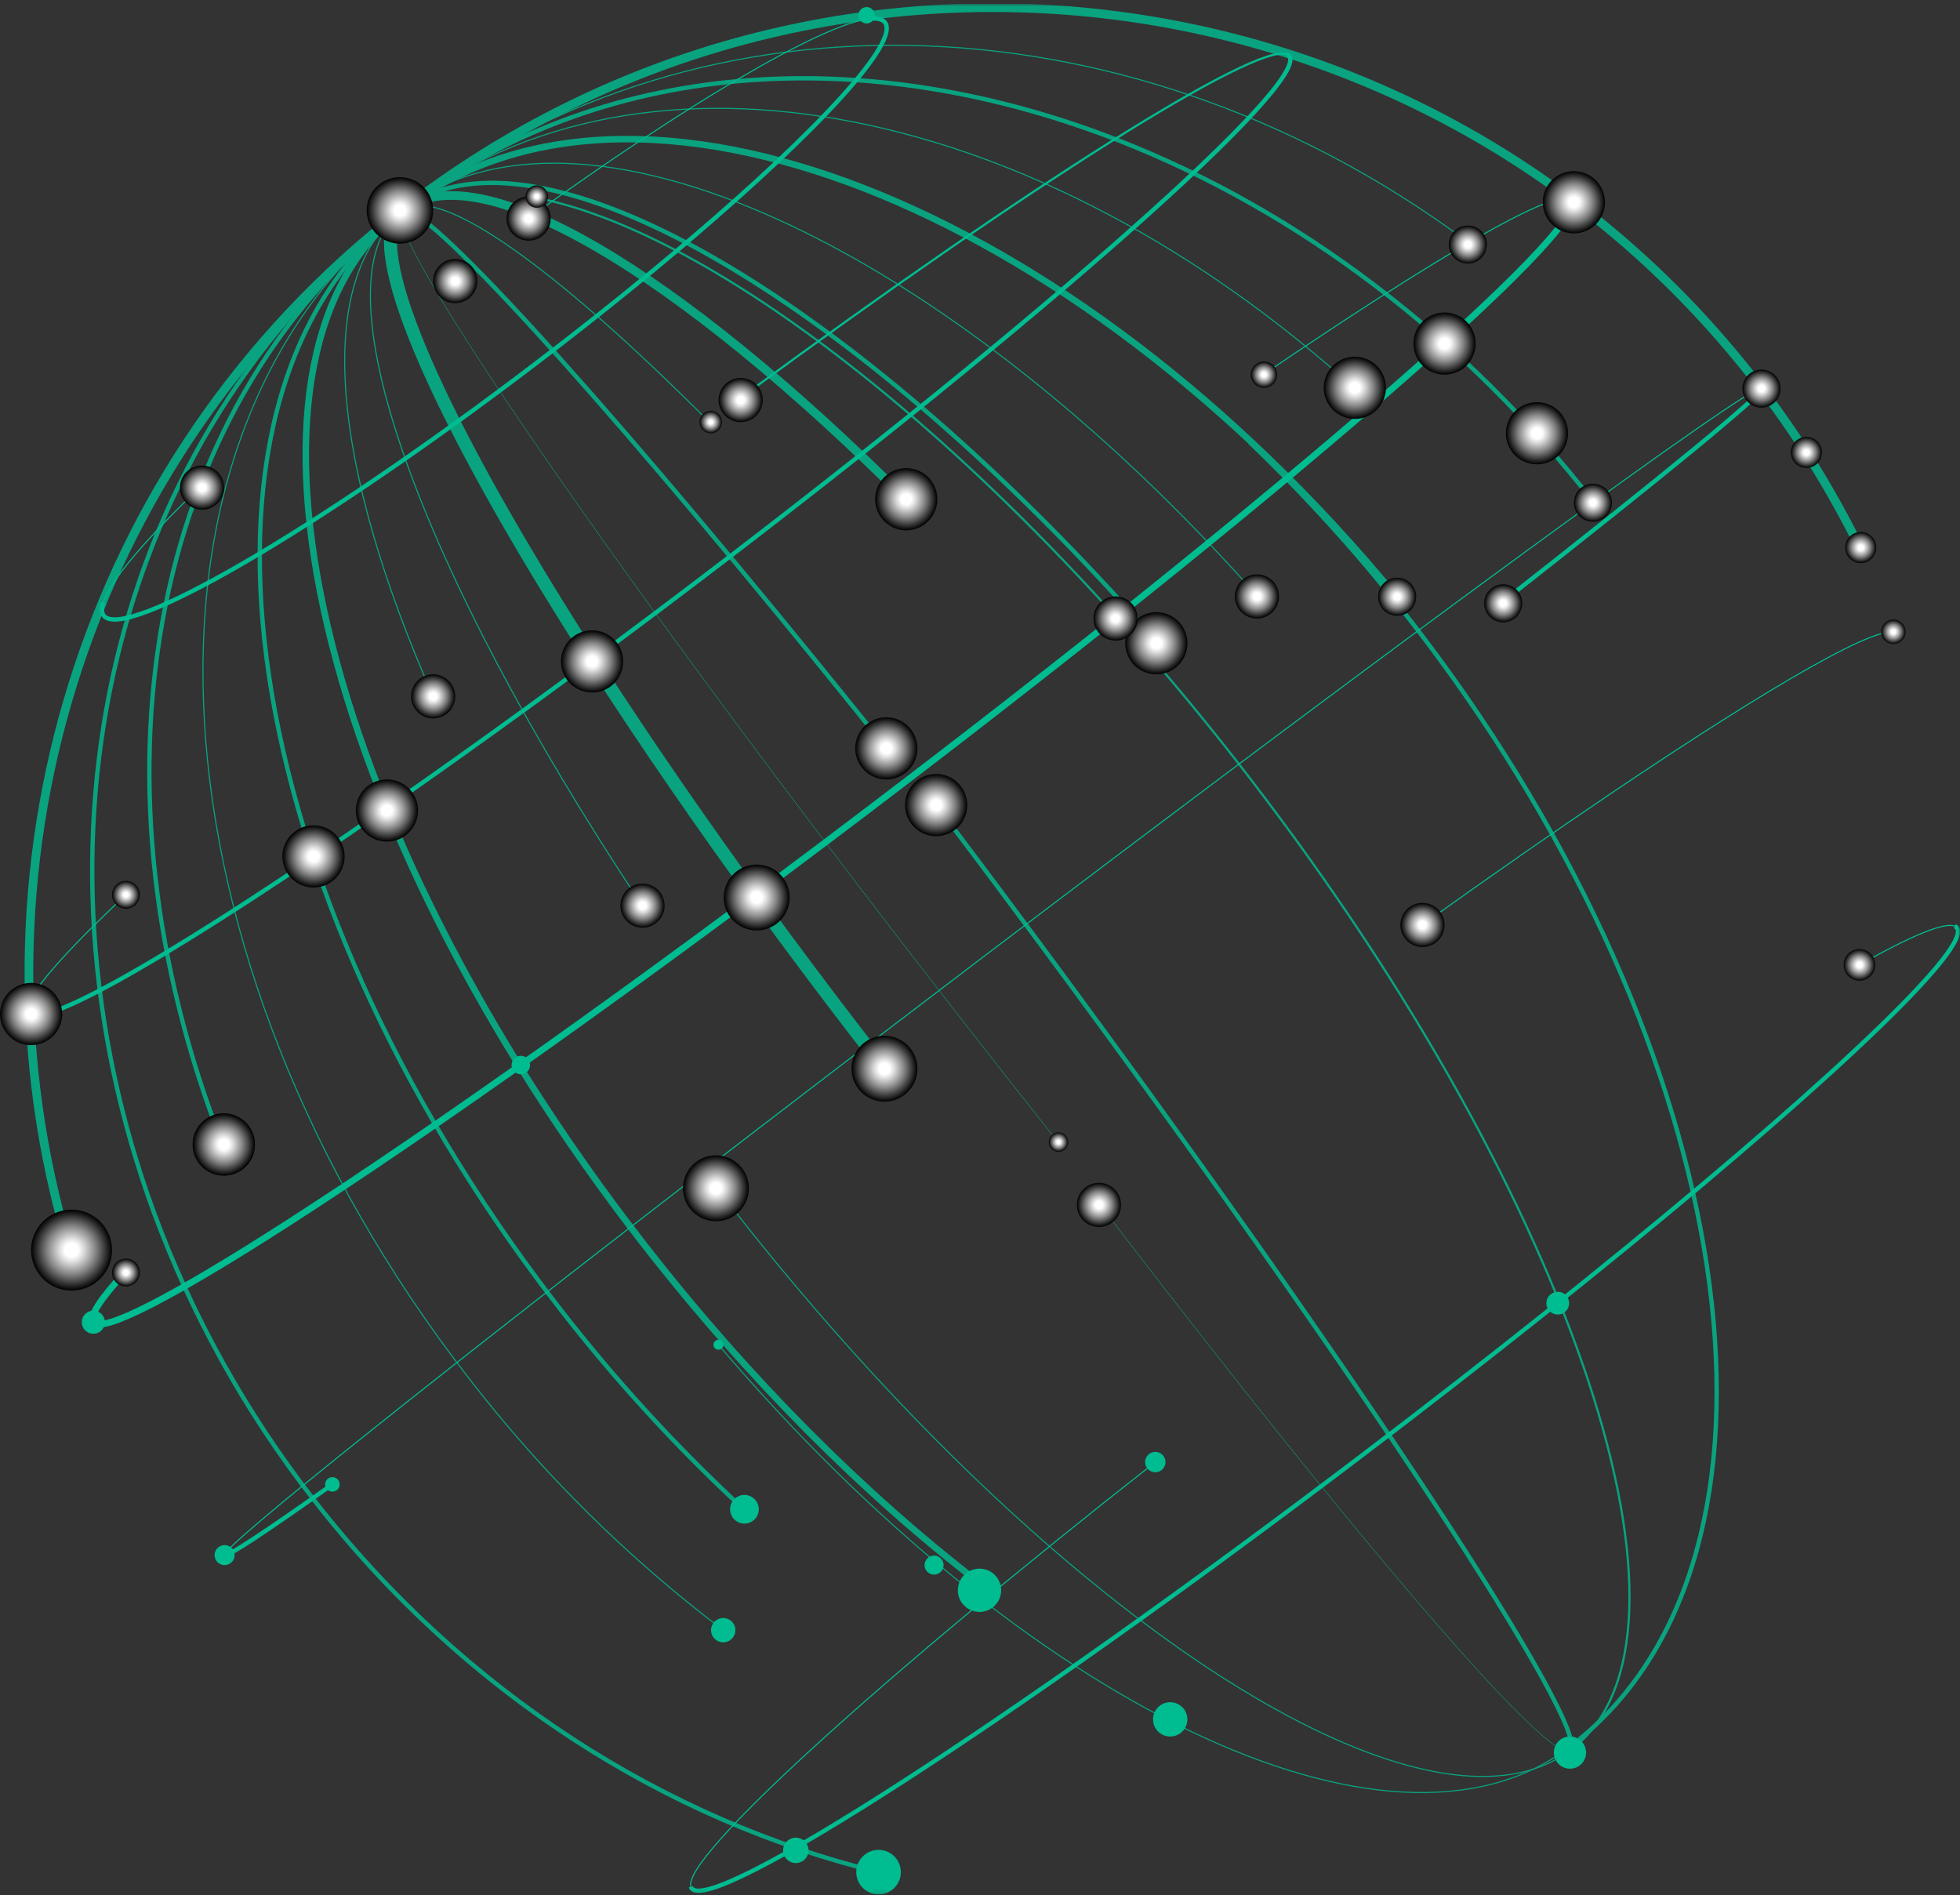 <svg width="452" height="437" viewBox="0 0 452 437" fill="none" xmlns="http://www.w3.org/2000/svg">
<rect x="0" y="0" width="452" height="437" fill="#333333" stroke="none"/>
<g clip-path="url(#clip0_2_2960)">
<g style="mix-blend-mode:color-dodge">
<mask id="mask0_2_2960" style="mask-type:luminance" maskUnits="userSpaceOnUse" x="4" y="0" width="448" height="437">
<path d="M451.999 0.862H4.046V436.862H451.999V0.862Z" fill="white"/>
</mask>
<g mask="url(#mask0_2_2960)">
<g opacity="0.82">
<path d="M428.818 126.145C422.117 112.541 414.047 99.656 404.732 87.687C329.363 -9.268 189.632 -26.795 92.633 48.54C18.123 106.409 -9.499 202.239 15.859 287.509" stroke="#00BC91" stroke-width="2" stroke-miterlimit="10"/>
<path d="M92.419 48.717C92.491 48.66 92.559 48.598 92.632 48.542C133.454 16.837 218.412 56.51 290.311 137.846" stroke="#00BC91" stroke-width="0.25" stroke-miterlimit="10"/>
<path d="M92.419 48.717C48.13 83.524 73.119 190.002 148.368 286.801C172.722 318.131 199.361 344.613 225.769 364.94" stroke="#00BC91" stroke-width="1.5" stroke-miterlimit="10"/>
<path d="M92.43 48.714C92.499 48.658 92.563 48.596 92.633 48.541C119.781 27.456 182.189 60.243 244.745 124.17C252.216 131.805 259.669 139.871 267.106 148.369" stroke="#00BC91" stroke-miterlimit="10"/>
<path d="M92.429 48.713C72.21 64.733 76.504 107.454 99.669 160.111" stroke="#00BC91" stroke-width="0.25" stroke-miterlimit="10"/>
<path d="M92.797 48.455C97.734 46.299 136.702 89.178 188.044 152.26C191.049 155.953 194.096 159.713 197.184 163.541C198.844 165.599 200.515 167.676 202.197 169.77L203.819 171.793" stroke="#00BC91" stroke-miterlimit="10"/>
<path d="M92.797 48.455C92.738 48.477 92.683 48.506 92.632 48.542C87.157 52.795 143.817 134.84 219.186 231.797C227.439 242.416 235.552 252.747 243.526 262.789" stroke="#00BC91" stroke-width="0.1" stroke-miterlimit="10"/>
<path d="M92.453 48.694C92.516 48.644 92.572 48.589 92.634 48.54C110.264 34.847 156.468 62.815 208.814 115.034" stroke="#00BC91" stroke-width="2" stroke-miterlimit="10"/>
<path d="M92.451 48.695C72.407 64.784 96.557 131.161 147.563 208.012" stroke="#00BC91" stroke-width="0.25" stroke-miterlimit="10"/>
<path d="M367.906 116.291C337.283 76.897 298.758 48.502 258.664 32.664C200.078 9.523 138.146 13.193 92.632 48.542C92.582 48.581 92.533 48.622 92.482 48.661" stroke="#00BC91" stroke-miterlimit="10"/>
<path d="M92.482 48.662C33.004 94.985 19.159 181.9 51.328 263.822" stroke="#00BC91" stroke-miterlimit="10"/>
<path d="M92.652 48.527C146.149 7.006 247.13 46.813 321.899 137.439" stroke="#00BC91" stroke-width="1.5" stroke-miterlimit="10"/>
<path d="M92.652 48.527L92.632 48.541C38.664 90.456 53.022 199.667 124.03 295.098C125.688 297.328 127.378 299.549 129.099 301.763C141.986 318.388 156.227 333.918 171.676 348.195" stroke="#00BC91" stroke-miterlimit="10"/>
<path d="M92.655 48.524C149.195 4.634 240.484 24.157 312.89 90.066" stroke="#00BC91" stroke-width="0.25" stroke-miterlimit="10"/>
<path d="M92.655 48.524C92.647 48.53 92.639 48.536 92.632 48.542C25.88 100.386 32.866 221.012 108.233 317.969C125.101 339.789 144.788 359.276 166.781 375.922" stroke="#00BC91" stroke-width="0.25" stroke-miterlimit="10"/>
<path d="M92.577 48.585L92.635 48.539C163.117 -6.201 263.232 -0.402 338.682 55.969" stroke="#00BC91" stroke-width="0.25" stroke-miterlimit="10"/>
<path d="M92.577 48.585C24.622 101.407 4.452 194.845 35.448 279.48C44.242 303.374 56.692 325.759 72.353 345.837C107.151 390.606 153.871 419.84 202.603 431.722" stroke="#00BC91" stroke-miterlimit="10"/>
<path d="M93.03 48.288C101.742 42.71 128.398 62.036 163.352 97.115" stroke="#00BC91" stroke-width="0.25" stroke-miterlimit="10"/>
<path d="M93.03 48.288C92.898 48.373 92.756 48.444 92.631 48.539C83.884 55.332 97.898 89.371 126.626 136.284C146.068 168.036 172.195 205.626 202.568 244.699" stroke="#00BC91" stroke-width="3" stroke-miterlimit="10"/>
<path d="M361.883 403.793C356.897 405.834 318.934 362.06 269.075 297.803C266.157 294.043 263.198 290.212 260.2 286.312C258.589 284.214 256.967 282.1 255.334 279.969C254.81 279.284 254.285 278.597 253.759 277.909" stroke="#00BC91" stroke-width="0.1" stroke-miterlimit="10"/>
<path d="M361.884 403.793C361.943 403.772 361.998 403.744 362.05 403.709C367.623 399.585 312.887 316.244 239.793 217.562C231.789 206.756 223.918 196.239 216.18 186.013" stroke="#00BC91" stroke-miterlimit="10"/>
<path d="M361.413 404.154C332.203 424.528 265.759 386.837 201.281 316.795C189.207 303.68 177.205 289.43 165.523 274.215" stroke="#00BC91" stroke-width="0.25" stroke-miterlimit="10"/>
<path d="M361.413 404.155C361.754 403.917 362.094 403.68 362.424 403.427C396.398 377.373 363.324 277.28 288.551 179.865C231.689 105.784 167.088 54.585 124.461 45.764" stroke="#00BC91" stroke-width="0.5" stroke-miterlimit="10"/>
<path d="M361.86 402.934C361.786 402.989 361.718 403.05 361.643 403.105C320.232 434.038 236.034 392.777 165.676 310.108" stroke="#00BC91" stroke-width="0.25" stroke-miterlimit="10"/>
<path d="M361.624 403.121L361.642 403.107C416.389 362.213 404.086 252.752 334.884 156.005C333.267 153.744 331.62 151.491 329.941 149.245C317.369 132.381 303.423 116.586 288.246 102.021" stroke="#00BC91" stroke-miterlimit="10"/>
</g>
</g>
<mask id="mask1_2_2960" style="mask-type:luminance" maskUnits="userSpaceOnUse" x="4" y="0" width="448" height="437">
<path d="M451.999 0.862H4.046V436.862H451.999V0.862Z" fill="white"/>
</mask>
<g mask="url(#mask1_2_2960)">
<path d="M23.816 138.935C25.461 133.865 33.678 124.233 46.476 111.983" stroke="#00BC91" stroke-width="0.25" stroke-miterlimit="10"/>
<path d="M121.924 50.309C157.868 24.275 188.55 6.245 199.853 4.423" stroke="#00BC91" stroke-width="0.25" stroke-miterlimit="10"/>
<path d="M23.817 138.935C23.386 140.262 23.399 141.281 23.906 141.947C28.568 148.084 72.686 122.44 122.44 84.671C135.841 74.499 148.284 64.485 159.222 55.162C188.897 29.868 207.5 9.657 204.091 5.174C203.433 4.308 201.985 4.08 199.853 4.422" stroke="#00BC91" stroke-miterlimit="10"/>
<path d="M362.05 45.958C358.09 43.562 330.648 59.6 290.589 86.888" stroke="#00BC91" stroke-width="0.25" stroke-miterlimit="10"/>
<path d="M362.05 45.958C362.16 46.019 362.258 46.101 362.337 46.199C366.999 52.337 294.486 115.222 200.373 186.661C147.746 226.609 99.51 260.772 66.392 282.054C40.289 298.831 23.581 307.605 21.525 304.901C20.522 303.577 23.108 299.61 28.732 293.483" stroke="#00BC91" stroke-width="1.5" stroke-miterlimit="10"/>
<path d="M51.84 358.618C52.55 358.994 61.509 353.057 76.655 342.302" stroke="#00BC91" stroke-miterlimit="10"/>
<path d="M406.404 89.475C406.404 89.463 406.411 89.443 406.404 89.434C405.037 87.633 324.545 146.431 226.623 220.762C208.544 234.487 191.135 247.779 174.771 260.345C102.511 315.837 50.678 357.141 51.794 358.608C51.802 358.618 51.829 358.608 51.841 358.617" stroke="#00BC91" stroke-width="0.25" stroke-miterlimit="10"/>
<path d="M406.404 89.475C406.732 90.769 383.546 109.749 346.504 138.801" stroke="#00BC91" stroke-miterlimit="10"/>
<path d="M437.437 146.202C434.741 142.921 409.261 157.493 371.221 183.166C358.465 191.774 344.297 201.629 329.104 212.478" stroke="#00BC91" stroke-width="0.25" stroke-miterlimit="10"/>
<path d="M171.28 91.392C236.788 43.169 289.487 9.851 296.722 12.504" stroke="#00BC91" stroke-width="0.5" stroke-miterlimit="10"/>
<path d="M296.722 12.504C296.958 12.581 297.167 12.725 297.323 12.918C301.985 19.055 240.672 73.439 160.375 134.39C135.117 153.563 110.988 171.103 89.632 185.948C43.102 218.293 9.741 237.846 6.545 233.64C6.389 233.419 6.305 233.154 6.305 232.883" stroke="#00BC91" stroke-miterlimit="10"/>
<path d="M29.127 206.238C14.51 219.98 6.155 229.526 6.305 232.882" stroke="#00BC91" stroke-width="0.25" stroke-miterlimit="10"/>
<path d="M450.775 213.585C450.979 213.661 451.159 213.788 451.299 213.954C452.541 215.588 449.086 220.66 441.825 228.373C421.824 249.623 372.955 290.941 313.839 335.815C233.258 396.983 164.156 441.592 159.495 435.455C159.416 435.346 159.357 435.224 159.32 435.095" stroke="#00BC91" stroke-miterlimit="10"/>
<path d="M266.425 337.158C202.683 387.204 157.254 428.473 159.319 435.096" stroke="#00BC91" stroke-width="0.25" stroke-miterlimit="10"/>
<path d="M428.813 222.504C440.664 215.821 448.417 212.57 450.776 213.584" stroke="#00BC91" stroke-width="0.25" stroke-miterlimit="10"/>
</g>
<mask id="mask2_2_2960" style="mask-type:luminance" maskUnits="userSpaceOnUse" x="4" y="0" width="448" height="437">
<path d="M451.999 0.862H4.046V436.862H451.999V0.862Z" fill="white"/>
</mask>
<g mask="url(#mask2_2_2960)">
<path d="M220.891 366.722C220.891 367.709 221.184 368.675 221.733 369.495C222.282 370.316 223.062 370.956 223.974 371.334C224.887 371.712 225.891 371.81 226.86 371.618C227.829 371.425 228.719 370.95 229.417 370.251C230.116 369.553 230.591 368.664 230.784 367.695C230.977 366.727 230.878 365.723 230.5 364.811C230.121 363.899 229.481 363.119 228.66 362.57C227.839 362.022 226.873 361.729 225.885 361.729C225.229 361.729 224.58 361.858 223.974 362.109C223.368 362.36 222.817 362.728 222.353 363.191C221.889 363.655 221.522 364.206 221.271 364.811C221.02 365.417 220.891 366.066 220.891 366.722Z" fill="#00BC91"/>
<path d="M213.213 360.919C213.213 361.352 213.342 361.777 213.583 362.137C213.824 362.498 214.167 362.779 214.568 362.945C214.969 363.111 215.41 363.155 215.835 363.07C216.261 362.985 216.652 362.776 216.959 362.47C217.266 362.163 217.475 361.772 217.56 361.347C217.644 360.921 217.601 360.48 217.435 360.079C217.269 359.678 216.987 359.336 216.627 359.095C216.266 358.854 215.841 358.725 215.407 358.725C214.825 358.725 214.267 358.956 213.856 359.368C213.444 359.779 213.213 360.337 213.213 360.919Z" fill="#00BC91"/>
<path d="M180.591 426.702C180.591 427.281 180.763 427.848 181.085 428.33C181.408 428.813 181.866 429.188 182.402 429.41C182.938 429.632 183.528 429.69 184.097 429.577C184.666 429.464 185.189 429.185 185.599 428.774C186.009 428.364 186.289 427.842 186.402 427.273C186.515 426.704 186.457 426.115 186.235 425.579C186.013 425.043 185.637 424.585 185.155 424.263C184.672 423.941 184.105 423.769 183.525 423.769C183.14 423.768 182.758 423.844 182.402 423.992C182.046 424.139 181.723 424.355 181.45 424.627C181.178 424.9 180.961 425.223 180.814 425.579C180.667 425.935 180.591 426.316 180.591 426.702Z" fill="#00BC91"/>
<path d="M265.9 396.493C265.9 397.277 266.133 398.043 266.568 398.695C267.004 399.347 267.623 399.855 268.347 400.155C269.072 400.455 269.869 400.533 270.638 400.381C271.407 400.228 272.114 399.85 272.668 399.296C273.223 398.742 273.6 398.036 273.753 397.267C273.906 396.498 273.828 395.701 273.527 394.977C273.227 394.253 272.719 393.634 272.067 393.199C271.415 392.763 270.648 392.531 269.864 392.531C268.813 392.531 267.805 392.949 267.061 393.692C266.318 394.435 265.9 395.443 265.9 396.493Z" fill="#00BC91"/>
<path d="M168.365 348.041C168.365 348.696 168.559 349.336 168.923 349.88C169.287 350.424 169.804 350.848 170.409 351.099C171.014 351.349 171.68 351.415 172.322 351.287C172.965 351.159 173.555 350.844 174.018 350.381C174.481 349.919 174.796 349.329 174.924 348.687C175.052 348.045 174.986 347.379 174.735 346.775C174.485 346.17 174.06 345.653 173.516 345.289C172.971 344.926 172.331 344.731 171.676 344.731C170.798 344.731 169.956 345.08 169.335 345.701C168.714 346.321 168.365 347.163 168.365 348.041Z" fill="#00BC91"/>
<path d="M163.975 375.922C163.975 376.477 164.139 377.019 164.448 377.481C164.756 377.942 165.195 378.302 165.708 378.514C166.221 378.726 166.785 378.782 167.329 378.673C167.874 378.565 168.374 378.298 168.766 377.905C169.159 377.513 169.426 377.013 169.535 376.469C169.643 375.925 169.587 375.361 169.375 374.848C169.163 374.335 168.803 373.897 168.342 373.589C167.88 373.28 167.337 373.116 166.782 373.116C166.038 373.116 165.323 373.411 164.797 373.938C164.27 374.464 163.975 375.178 163.975 375.922Z" fill="#00BC91"/>
<path d="M197.463 431.723C197.463 432.739 197.764 433.733 198.329 434.578C198.894 435.423 199.697 436.082 200.637 436.471C201.576 436.86 202.61 436.962 203.607 436.763C204.605 436.565 205.521 436.076 206.24 435.357C206.959 434.638 207.448 433.722 207.647 432.726C207.845 431.729 207.743 430.695 207.354 429.756C206.965 428.817 206.306 428.015 205.461 427.45C204.615 426.885 203.621 426.584 202.604 426.584C201.241 426.584 199.933 427.125 198.969 428.089C198.005 429.053 197.463 430.36 197.463 431.723Z" fill="#00BC91"/>
<path d="M356.607 300.515C356.607 301.034 356.761 301.541 357.05 301.973C357.338 302.405 357.748 302.741 358.228 302.939C358.708 303.138 359.236 303.19 359.745 303.089C360.254 302.988 360.722 302.738 361.089 302.371C361.456 302.004 361.706 301.536 361.807 301.027C361.909 300.518 361.857 299.99 361.658 299.511C361.459 299.031 361.123 298.622 360.691 298.333C360.259 298.045 359.752 297.891 359.233 297.891C358.536 297.891 357.869 298.168 357.376 298.66C356.884 299.152 356.607 299.819 356.607 300.515Z" fill="#00BC91"/>
<path d="M74.981 342.305C74.981 342.637 75.08 342.96 75.264 343.236C75.448 343.511 75.71 343.726 76.016 343.853C76.322 343.979 76.659 344.012 76.984 343.948C77.309 343.883 77.607 343.724 77.841 343.49C78.076 343.255 78.235 342.957 78.3 342.632C78.365 342.307 78.331 341.971 78.204 341.665C78.078 341.359 77.863 341.097 77.588 340.913C77.312 340.729 76.988 340.631 76.657 340.631C76.437 340.631 76.219 340.674 76.016 340.758C75.812 340.842 75.627 340.966 75.472 341.121C75.316 341.277 75.193 341.461 75.109 341.664C75.025 341.868 74.981 342.085 74.981 342.305Z" fill="#00BC91"/>
<path d="M18.857 304.903C18.857 305.43 19.014 305.945 19.307 306.384C19.6 306.823 20.017 307.164 20.504 307.366C20.992 307.568 21.528 307.621 22.046 307.518C22.563 307.415 23.039 307.161 23.412 306.788C23.785 306.415 24.039 305.94 24.142 305.423C24.245 304.905 24.192 304.369 23.99 303.882C23.788 303.395 23.446 302.978 23.007 302.685C22.569 302.392 22.053 302.236 21.525 302.236C21.175 302.236 20.828 302.305 20.504 302.439C20.18 302.573 19.886 302.769 19.639 303.017C19.391 303.264 19.194 303.558 19.06 303.882C18.926 304.205 18.857 304.552 18.857 304.903Z" fill="#00BC91"/>
<path d="M49.483 358.609C49.483 359.066 49.619 359.512 49.873 359.892C50.127 360.272 50.487 360.568 50.91 360.743C51.332 360.918 51.796 360.963 52.245 360.874C52.693 360.785 53.105 360.565 53.428 360.242C53.751 359.919 53.971 359.508 54.06 359.06C54.149 358.612 54.103 358.147 53.928 357.725C53.754 357.303 53.457 356.943 53.078 356.689C52.697 356.435 52.251 356.3 51.794 356.3C51.181 356.3 50.593 356.543 50.16 356.976C49.727 357.409 49.483 357.997 49.483 358.609Z" fill="#00BC91"/>
<path d="M117.975 245.604C117.975 246.025 118.1 246.437 118.334 246.788C118.568 247.138 118.901 247.411 119.291 247.573C119.68 247.734 120.109 247.776 120.522 247.694C120.936 247.612 121.316 247.409 121.614 247.111C121.912 246.813 122.115 246.433 122.197 246.02C122.279 245.606 122.237 245.178 122.076 244.789C121.914 244.399 121.641 244.066 121.291 243.832C120.94 243.598 120.528 243.473 120.106 243.473C119.541 243.473 118.999 243.698 118.599 244.097C118.199 244.497 117.975 245.039 117.975 245.604Z" fill="#00BC91"/>
<path d="M197.962 3.52C197.962 3.894 198.073 4.26 198.281 4.571C198.489 4.882 198.784 5.125 199.13 5.268C199.476 5.411 199.856 5.448 200.223 5.375C200.59 5.302 200.928 5.122 201.192 4.858C201.457 4.593 201.637 4.256 201.71 3.889C201.783 3.522 201.746 3.142 201.602 2.797C201.459 2.451 201.217 2.155 200.905 1.948C200.594 1.74 200.228 1.629 199.854 1.629C199.352 1.629 198.871 1.828 198.516 2.183C198.161 2.538 197.962 3.019 197.962 3.52Z" fill="#00BC91"/>
<path style="mix-blend-mode:color-dodge" d="M425.171 222.504C425.171 223.224 425.385 223.929 425.785 224.527C426.185 225.126 426.754 225.593 427.42 225.869C428.086 226.144 428.819 226.216 429.525 226.076C430.232 225.935 430.881 225.588 431.391 225.079C431.9 224.57 432.247 223.921 432.388 223.214C432.528 222.508 432.456 221.775 432.18 221.11C431.904 220.445 431.437 219.876 430.838 219.476C430.239 219.076 429.534 218.862 428.814 218.862C428.335 218.862 427.862 218.957 427.419 219.14C426.977 219.323 426.576 219.591 426.238 219.929C425.899 220.267 425.631 220.669 425.448 221.111C425.265 221.552 425.171 222.026 425.171 222.504Z" fill="url(#paint0_radial_2_2960)"/>
<path d="M358.33 404.155C358.33 404.891 358.549 405.61 358.957 406.221C359.366 406.833 359.948 407.31 360.627 407.591C361.307 407.873 362.056 407.946 362.777 407.803C363.499 407.659 364.162 407.305 364.683 406.785C365.203 406.265 365.557 405.602 365.701 404.88C365.844 404.159 365.771 403.411 365.489 402.731C365.208 402.052 364.731 401.471 364.119 401.062C363.507 400.653 362.788 400.435 362.052 400.435C361.563 400.435 361.079 400.531 360.627 400.718C360.176 400.905 359.766 401.179 359.42 401.524C359.074 401.87 358.8 402.28 358.613 402.731C358.426 403.183 358.33 403.667 358.33 404.155Z" fill="#00BC91"/>
<path d="M264.074 337.158C264.074 337.623 264.212 338.077 264.47 338.464C264.729 338.85 265.096 339.152 265.526 339.33C265.955 339.507 266.428 339.554 266.884 339.463C267.34 339.373 267.759 339.149 268.088 338.82C268.417 338.491 268.641 338.073 268.731 337.617C268.822 337.161 268.776 336.688 268.598 336.259C268.42 335.829 268.118 335.462 267.732 335.204C267.345 334.946 266.89 334.808 266.425 334.808C266.117 334.808 265.811 334.869 265.526 334.987C265.24 335.105 264.981 335.278 264.763 335.496C264.544 335.715 264.371 335.974 264.253 336.259C264.135 336.544 264.074 336.85 264.074 337.158Z" fill="#00BC91"/>
<path d="M164.526 310.107C164.526 310.334 164.594 310.557 164.72 310.746C164.846 310.935 165.026 311.082 165.236 311.169C165.446 311.256 165.677 311.279 165.9 311.234C166.123 311.19 166.328 311.081 166.488 310.92C166.649 310.759 166.759 310.555 166.803 310.332C166.847 310.109 166.824 309.878 166.737 309.668C166.65 309.458 166.503 309.279 166.314 309.152C166.125 309.026 165.902 308.959 165.675 308.959C165.37 308.959 165.078 309.08 164.863 309.295C164.647 309.511 164.526 309.803 164.526 310.107Z" fill="#00BC91"/>
</g>
</g>
<path style="mix-blend-mode:color-dodge" d="M223.052 185.655C223.052 187.073 222.631 188.458 221.843 189.636C221.056 190.814 219.936 191.733 218.626 192.275C217.317 192.818 215.875 192.959 214.485 192.683C213.094 192.406 211.817 191.724 210.814 190.722C209.812 189.72 209.129 188.443 208.853 187.053C208.576 185.663 208.718 184.223 209.261 182.913C209.803 181.604 210.722 180.485 211.901 179.698C213.079 178.91 214.465 178.49 215.883 178.49C216.825 178.49 217.757 178.675 218.627 179.035C219.497 179.395 220.287 179.923 220.953 180.588C221.618 181.254 222.146 182.044 222.507 182.913C222.867 183.782 223.052 184.714 223.052 185.655Z" fill="url(#paint1_radial_2_2960)"/>
<path style="mix-blend-mode:color-dodge" d="M273.838 148.338C273.838 149.755 273.417 151.14 272.63 152.319C271.842 153.497 270.722 154.415 269.413 154.958C268.103 155.5 266.661 155.642 265.271 155.366C263.88 155.089 262.603 154.407 261.601 153.405C260.598 152.403 259.915 151.126 259.639 149.736C259.362 148.346 259.504 146.905 260.047 145.596C260.589 144.287 261.508 143.168 262.687 142.38C263.866 141.593 265.252 141.173 266.669 141.173C267.611 141.173 268.543 141.358 269.413 141.718C270.283 142.078 271.073 142.605 271.739 143.271C272.405 143.936 272.933 144.726 273.293 145.596C273.653 146.465 273.838 147.397 273.838 148.338Z" fill="url(#paint2_radial_2_2960)"/>
<path style="mix-blend-mode:color-dodge" d="M319.607 89.427C319.607 90.844 319.187 92.23 318.399 93.408C317.611 94.587 316.492 95.505 315.182 96.047C313.872 96.59 312.431 96.731 311.04 96.455C309.65 96.178 308.373 95.496 307.37 94.494C306.368 93.492 305.685 92.215 305.408 90.825C305.132 89.435 305.274 87.995 305.816 86.685C306.359 85.376 307.278 84.257 308.456 83.47C309.635 82.682 311.021 82.262 312.439 82.262C313.38 82.262 314.313 82.447 315.182 82.807C316.052 83.167 316.843 83.695 317.508 84.36C318.174 85.025 318.702 85.816 319.062 86.685C319.422 87.555 319.608 88.486 319.607 89.427Z" fill="url(#paint3_radial_2_2960)"/>
<path style="mix-blend-mode:color-dodge" d="M216.155 115.122C216.155 116.539 215.735 117.925 214.947 119.103C214.159 120.281 213.04 121.2 211.73 121.742C210.42 122.284 208.979 122.426 207.588 122.15C206.198 121.873 204.92 121.191 203.918 120.189C202.915 119.187 202.233 117.91 201.956 116.52C201.68 115.13 201.821 113.689 202.364 112.38C202.907 111.071 203.825 109.952 205.004 109.165C206.183 108.377 207.569 107.957 208.987 107.957C209.928 107.957 210.86 108.142 211.73 108.502C212.6 108.862 213.391 109.39 214.056 110.055C214.722 110.72 215.25 111.51 215.61 112.38C215.97 113.249 216.155 114.181 216.155 115.122Z" fill="url(#paint4_radial_2_2960)"/>
<path style="mix-blend-mode:color-dodge" d="M340.298 79.23C340.298 80.647 339.877 82.033 339.09 83.211C338.302 84.389 337.182 85.308 335.872 85.85C334.563 86.392 333.121 86.534 331.731 86.258C330.34 85.981 329.063 85.299 328.06 84.297C327.058 83.295 326.375 82.018 326.099 80.628C325.822 79.238 325.964 77.797 326.507 76.488C327.049 75.179 327.968 74.06 329.147 73.272C330.326 72.485 331.712 72.065 333.129 72.065C334.071 72.065 335.003 72.25 335.873 72.61C336.743 72.97 337.533 73.497 338.199 74.163C338.864 74.828 339.392 75.618 339.753 76.488C340.113 77.357 340.298 78.289 340.298 79.23Z" fill="url(#paint5_radial_2_2960)"/>
<path style="mix-blend-mode:color-dodge" d="M370.122 46.641C370.122 48.058 369.701 49.444 368.914 50.622C368.126 51.8 367.007 52.719 365.697 53.261C364.387 53.803 362.946 53.945 361.555 53.669C360.164 53.392 358.887 52.71 357.885 51.708C356.882 50.706 356.199 49.429 355.923 48.039C355.646 46.649 355.788 45.209 356.331 43.899C356.873 42.59 357.792 41.471 358.971 40.684C360.15 39.896 361.536 39.476 362.953 39.476C363.895 39.476 364.827 39.661 365.697 40.021C366.567 40.381 367.357 40.909 368.023 41.574C368.689 42.239 369.217 43.029 369.577 43.899C369.937 44.768 370.122 45.7 370.122 46.641Z" fill="url(#paint6_radial_2_2960)"/>
<path style="mix-blend-mode:color-dodge" d="M361.615 99.912C361.615 101.329 361.195 102.714 360.407 103.893C359.619 105.071 358.5 105.989 357.19 106.532C355.88 107.074 354.439 107.216 353.048 106.939C351.658 106.663 350.38 105.98 349.378 104.978C348.375 103.976 347.693 102.7 347.416 101.31C347.139 99.92 347.281 98.479 347.824 97.17C348.367 95.861 349.285 94.742 350.464 93.954C351.643 93.167 353.029 92.747 354.447 92.747C355.388 92.746 356.32 92.931 357.19 93.291C358.06 93.651 358.85 94.179 359.516 94.844C360.182 95.51 360.71 96.3 361.07 97.169C361.43 98.039 361.615 98.971 361.615 99.912Z" fill="url(#paint7_radial_2_2960)"/>
<path style="mix-blend-mode:color-dodge" d="M371.732 115.935C371.732 116.802 371.475 117.651 370.992 118.372C370.51 119.094 369.825 119.656 369.023 119.988C368.221 120.32 367.338 120.407 366.487 120.238C365.635 120.068 364.853 119.65 364.24 119.037C363.626 118.423 363.208 117.642 363.038 116.791C362.869 115.94 362.956 115.058 363.288 114.256C363.62 113.454 364.183 112.769 364.905 112.287C365.626 111.805 366.475 111.548 367.343 111.548C368.507 111.548 369.623 112.01 370.446 112.833C371.27 113.655 371.732 114.771 371.732 115.935Z" fill="url(#paint8_radial_2_2960)"/>
<path style="mix-blend-mode:color-dodge" d="M410.605 89.613C410.605 90.48 410.348 91.328 409.865 92.05C409.383 92.771 408.698 93.334 407.896 93.666C407.094 93.998 406.211 94.085 405.36 93.915C404.508 93.746 403.726 93.328 403.113 92.715C402.499 92.101 402.081 91.319 401.911 90.468C401.742 89.617 401.829 88.735 402.161 87.934C402.493 87.132 403.056 86.447 403.778 85.965C404.499 85.483 405.348 85.226 406.216 85.226C407.38 85.226 408.496 85.688 409.319 86.51C410.143 87.333 410.605 88.449 410.605 89.613Z" fill="url(#paint9_radial_2_2960)"/>
<path style="mix-blend-mode:color-dodge" d="M342.89 56.397C342.89 57.265 342.633 58.113 342.15 58.834C341.668 59.556 340.983 60.118 340.181 60.45C339.379 60.782 338.496 60.869 337.645 60.7C336.794 60.531 336.012 60.113 335.398 59.499C334.784 58.886 334.366 58.104 334.197 57.253C334.027 56.402 334.114 55.52 334.446 54.718C334.779 53.917 335.341 53.232 336.063 52.75C336.785 52.267 337.633 52.01 338.501 52.01C339.665 52.01 340.782 52.472 341.605 53.295C342.428 54.118 342.89 55.234 342.89 56.397Z" fill="url(#paint10_radial_2_2960)"/>
<path style="mix-blend-mode:color-dodge" d="M294.513 86.395C294.513 86.995 294.335 87.581 294.002 88.08C293.668 88.578 293.195 88.967 292.64 89.197C292.086 89.426 291.476 89.486 290.888 89.369C290.299 89.252 289.759 88.963 289.335 88.539C288.911 88.115 288.622 87.575 288.505 86.987C288.388 86.399 288.448 85.789 288.677 85.235C288.907 84.681 289.296 84.207 289.794 83.874C290.293 83.541 290.88 83.363 291.48 83.363C291.878 83.363 292.273 83.441 292.641 83.594C293.009 83.746 293.343 83.969 293.625 84.251C293.907 84.533 294.13 84.867 294.282 85.235C294.435 85.603 294.513 85.997 294.513 86.395Z" fill="url(#paint11_radial_2_2960)"/>
<path style="mix-blend-mode:color-dodge" d="M432.696 126.264C432.696 126.972 432.486 127.665 432.092 128.254C431.698 128.843 431.139 129.302 430.484 129.574C429.829 129.845 429.108 129.916 428.413 129.777C427.718 129.639 427.079 129.298 426.578 128.797C426.077 128.296 425.735 127.658 425.597 126.963C425.459 126.268 425.53 125.548 425.801 124.893C426.072 124.238 426.532 123.679 427.121 123.285C427.71 122.892 428.403 122.682 429.112 122.682C429.583 122.681 430.049 122.774 430.484 122.954C430.919 123.134 431.314 123.398 431.647 123.73C431.98 124.063 432.244 124.458 432.424 124.893C432.604 125.328 432.696 125.793 432.696 126.264Z" fill="url(#paint12_radial_2_2960)"/>
<path style="mix-blend-mode:color-dodge" d="M439.446 145.691C439.446 146.246 439.282 146.789 438.973 147.251C438.664 147.713 438.225 148.073 437.712 148.286C437.198 148.498 436.633 148.554 436.088 148.446C435.543 148.337 435.042 148.07 434.649 147.677C434.256 147.284 433.989 146.784 433.88 146.239C433.772 145.694 433.827 145.129 434.04 144.616C434.253 144.103 434.613 143.664 435.075 143.355C435.537 143.047 436.081 142.882 436.636 142.882C437.005 142.882 437.371 142.954 437.712 143.095C438.053 143.237 438.363 143.444 438.624 143.704C438.885 143.965 439.092 144.275 439.233 144.616C439.374 144.957 439.447 145.322 439.446 145.691Z" fill="url(#paint13_radial_2_2960)"/>
<path style="mix-blend-mode:color-dodge" d="M420.156 104.329C420.156 105.038 419.946 105.73 419.552 106.32C419.158 106.909 418.598 107.368 417.944 107.639C417.289 107.91 416.568 107.981 415.873 107.843C415.178 107.705 414.539 107.363 414.038 106.862C413.537 106.361 413.195 105.723 413.057 105.028C412.919 104.333 412.99 103.613 413.261 102.958C413.532 102.304 413.992 101.744 414.581 101.351C415.17 100.957 415.863 100.747 416.572 100.747C417.043 100.747 417.509 100.839 417.944 101.019C418.379 101.199 418.774 101.463 419.107 101.796C419.439 102.129 419.703 102.524 419.884 102.958C420.064 103.393 420.156 103.859 420.156 104.329Z" fill="url(#paint14_radial_2_2960)"/>
<path style="mix-blend-mode:color-dodge" d="M351.041 139.123C351.041 139.99 350.784 140.839 350.302 141.56C349.82 142.282 349.134 142.844 348.332 143.176C347.53 143.508 346.648 143.595 345.796 143.426C344.945 143.256 344.163 142.838 343.549 142.225C342.935 141.611 342.517 140.83 342.348 139.979C342.179 139.128 342.266 138.246 342.598 137.444C342.93 136.642 343.492 135.957 344.214 135.475C344.936 134.993 345.785 134.736 346.653 134.736C347.817 134.736 348.933 135.198 349.756 136.021C350.579 136.843 351.041 137.959 351.041 139.123Z" fill="url(#paint15_radial_2_2960)"/>
<path style="mix-blend-mode:color-dodge" d="M326.588 137.613C326.588 138.48 326.331 139.328 325.849 140.05C325.366 140.771 324.681 141.334 323.879 141.666C323.077 141.998 322.195 142.085 321.343 141.915C320.492 141.746 319.71 141.328 319.096 140.715C318.482 140.101 318.064 139.319 317.895 138.468C317.726 137.617 317.812 136.735 318.145 135.934C318.477 135.132 319.039 134.447 319.761 133.965C320.483 133.483 321.331 133.226 322.199 133.226C323.363 133.226 324.48 133.688 325.303 134.51C326.126 135.333 326.588 136.449 326.588 137.613Z" fill="url(#paint16_radial_2_2960)"/>
<path style="mix-blend-mode:color-dodge" d="M211.566 172.579C211.566 173.996 211.146 175.382 210.358 176.56C209.57 177.738 208.451 178.657 207.141 179.199C205.831 179.741 204.39 179.883 202.999 179.607C201.609 179.33 200.332 178.648 199.329 177.646C198.327 176.644 197.644 175.367 197.367 173.977C197.091 172.587 197.233 171.147 197.775 169.837C198.318 168.528 199.236 167.409 200.415 166.622C201.594 165.834 202.98 165.414 204.398 165.414C205.339 165.414 206.272 165.599 207.141 165.959C208.011 166.319 208.802 166.847 209.467 167.512C210.133 168.177 210.661 168.967 211.021 169.837C211.381 170.706 211.566 171.638 211.566 172.579Z" fill="url(#paint17_radial_2_2960)"/>
<path style="mix-blend-mode:color-dodge" d="M143.709 152.525C143.709 153.942 143.288 155.327 142.501 156.505C141.713 157.684 140.593 158.602 139.284 159.144C137.974 159.687 136.532 159.829 135.142 159.552C133.751 159.276 132.474 158.593 131.472 157.591C130.469 156.589 129.786 155.312 129.51 153.922C129.233 152.533 129.375 151.092 129.918 149.783C130.46 148.473 131.379 147.354 132.558 146.567C133.737 145.78 135.123 145.359 136.54 145.359C137.482 145.359 138.414 145.544 139.284 145.904C140.154 146.264 140.944 146.792 141.61 147.457C142.276 148.123 142.804 148.913 143.164 149.782C143.524 150.652 143.709 151.584 143.709 152.525Z" fill="url(#paint18_radial_2_2960)"/>
<path style="mix-blend-mode:color-dodge" d="M79.471 197.492C79.471 198.909 79.051 200.295 78.263 201.473C77.476 202.651 76.356 203.57 75.046 204.112C73.737 204.654 72.295 204.796 70.905 204.52C69.514 204.243 68.237 203.561 67.234 202.559C66.232 201.557 65.549 200.28 65.272 198.89C64.996 197.5 65.138 196.06 65.68 194.75C66.223 193.441 67.142 192.322 68.321 191.535C69.499 190.747 70.885 190.327 72.303 190.327C73.245 190.327 74.177 190.512 75.047 190.872C75.916 191.232 76.707 191.76 77.373 192.425C78.038 193.09 78.566 193.88 78.926 194.75C79.287 195.619 79.472 196.551 79.471 197.492Z" fill="url(#paint19_radial_2_2960)"/>
<path style="mix-blend-mode:color-dodge" d="M58.781 263.924C58.781 265.341 58.361 266.726 57.573 267.905C56.785 269.083 55.666 270.001 54.356 270.544C53.046 271.086 51.605 271.228 50.214 270.951C48.824 270.675 47.546 269.993 46.544 268.991C45.541 267.988 44.859 266.712 44.582 265.322C44.306 263.932 44.447 262.491 44.99 261.182C45.533 259.873 46.451 258.754 47.63 257.966C48.809 257.179 50.195 256.759 51.613 256.759C52.554 256.758 53.486 256.944 54.356 257.304C55.226 257.663 56.017 258.191 56.682 258.857C57.348 259.522 57.876 260.312 58.236 261.182C58.596 262.051 58.781 262.983 58.781 263.924Z" fill="url(#paint20_radial_2_2960)"/>
<path style="mix-blend-mode:color-dodge" d="M14.336 233.841C14.336 235.259 13.915 236.644 13.128 237.822C12.34 239.001 11.22 239.919 9.911 240.461C8.601 241.004 7.159 241.145 5.769 240.869C4.378 240.593 3.101 239.91 2.099 238.908C1.096 237.906 0.413 236.629 0.137 235.239C-0.14 233.849 0.002 232.409 0.545 231.099C1.087 229.79 2.006 228.671 3.185 227.884C4.364 227.096 5.75 226.676 7.167 226.676C8.109 226.676 9.041 226.861 9.911 227.221C10.781 227.581 11.571 228.109 12.237 228.774C12.903 229.44 13.431 230.23 13.791 231.099C14.151 231.969 14.336 232.9 14.336 233.841Z" fill="url(#paint21_radial_2_2960)"/>
<path style="mix-blend-mode:color-dodge" d="M96.4 186.909C96.4 188.326 95.98 189.711 95.192 190.89C94.404 192.068 93.285 192.986 91.975 193.529C90.665 194.071 89.224 194.213 87.833 193.936C86.443 193.66 85.165 192.977 84.163 191.975C83.16 190.973 82.478 189.697 82.201 188.307C81.925 186.917 82.067 185.476 82.609 184.167C83.152 182.858 84.07 181.739 85.249 180.951C86.428 180.164 87.814 179.744 89.232 179.744C90.173 179.743 91.106 179.928 91.975 180.288C92.845 180.648 93.636 181.176 94.301 181.842C94.967 182.507 95.495 183.297 95.855 184.166C96.215 185.036 96.4 185.968 96.4 186.909Z" fill="url(#paint22_radial_2_2960)"/>
<path style="mix-blend-mode:color-dodge" d="M211.565 246.446C211.565 247.947 211.12 249.415 210.285 250.663C209.451 251.912 208.265 252.885 206.877 253.459C205.489 254.034 203.962 254.184 202.489 253.891C201.016 253.598 199.663 252.875 198.6 251.814C197.538 250.752 196.815 249.399 196.522 247.927C196.229 246.454 196.379 244.928 196.954 243.541C197.529 242.154 198.502 240.968 199.751 240.134C201 239.3 202.469 238.854 203.971 238.854C204.968 238.854 205.956 239.05 206.877 239.432C207.799 239.813 208.636 240.372 209.341 241.077C210.047 241.782 210.606 242.619 210.988 243.54C211.369 244.462 211.566 245.449 211.565 246.446Z" fill="url(#paint23_radial_2_2960)"/>
<path style="mix-blend-mode:color-dodge" d="M182.098 206.963C182.098 208.465 181.652 209.933 180.818 211.181C179.983 212.429 178.797 213.402 177.409 213.977C176.021 214.551 174.494 214.702 173.021 214.409C171.548 214.116 170.195 213.393 169.133 212.331C168.07 211.27 167.347 209.917 167.054 208.444C166.761 206.972 166.911 205.445 167.486 204.058C168.061 202.671 169.035 201.486 170.284 200.651C171.532 199.817 173.001 199.372 174.503 199.372C175.5 199.372 176.488 199.568 177.41 199.949C178.331 200.331 179.168 200.89 179.874 201.595C180.579 202.3 181.138 203.137 181.52 204.058C181.902 204.979 182.098 205.966 182.098 206.963Z" fill="url(#paint24_radial_2_2960)"/>
<path style="mix-blend-mode:color-dodge" d="M153.256 208.844C153.256 209.849 152.957 210.832 152.398 211.669C151.839 212.505 151.045 213.156 150.115 213.541C149.186 213.926 148.163 214.027 147.176 213.831C146.19 213.634 145.283 213.15 144.572 212.439C143.861 211.728 143.376 210.822 143.18 209.836C142.984 208.849 143.084 207.827 143.469 206.898C143.854 205.969 144.506 205.175 145.343 204.616C146.179 204.057 147.163 203.759 148.169 203.759C148.837 203.759 149.498 203.891 150.116 204.146C150.733 204.401 151.294 204.776 151.766 205.248C152.238 205.72 152.613 206.281 152.869 206.898C153.124 207.515 153.256 208.176 153.256 208.844Z" fill="url(#paint25_radial_2_2960)"/>
<path style="mix-blend-mode:color-dodge" d="M262.351 142.626C262.351 143.632 262.053 144.615 261.494 145.451C260.935 146.287 260.141 146.939 259.211 147.324C258.282 147.709 257.259 147.809 256.272 147.613C255.285 147.417 254.379 146.933 253.668 146.222C252.956 145.511 252.472 144.605 252.275 143.618C252.079 142.632 252.18 141.61 252.565 140.681C252.95 139.752 253.602 138.958 254.438 138.399C255.275 137.84 256.258 137.542 257.264 137.542C257.933 137.542 258.594 137.673 259.211 137.929C259.829 138.184 260.389 138.559 260.862 139.031C261.334 139.503 261.709 140.064 261.964 140.681C262.22 141.297 262.351 141.959 262.351 142.626Z" fill="url(#paint26_radial_2_2960)"/>
<path style="mix-blend-mode:color-dodge" d="M294.954 137.542C294.954 138.548 294.655 139.531 294.096 140.367C293.538 141.203 292.743 141.855 291.814 142.24C290.884 142.624 289.861 142.725 288.875 142.529C287.888 142.333 286.982 141.848 286.27 141.137C285.559 140.426 285.074 139.52 284.878 138.534C284.682 137.548 284.782 136.525 285.167 135.596C285.552 134.667 286.204 133.873 287.041 133.314C287.877 132.756 288.861 132.458 289.867 132.458C290.535 132.457 291.197 132.589 291.814 132.844C292.431 133.1 292.992 133.474 293.464 133.946C293.937 134.419 294.311 134.979 294.567 135.596C294.822 136.213 294.954 136.874 294.954 137.542Z" fill="url(#paint27_radial_2_2960)"/>
<path style="mix-blend-mode:color-dodge" d="M333.13 213.302C333.13 214.307 332.831 215.29 332.272 216.127C331.713 216.963 330.919 217.614 329.989 217.999C329.06 218.384 328.037 218.485 327.05 218.289C326.064 218.092 325.157 217.608 324.446 216.897C323.735 216.186 323.25 215.28 323.054 214.294C322.858 213.307 322.958 212.285 323.343 211.356C323.728 210.427 324.38 209.633 325.217 209.074C326.053 208.515 327.037 208.217 328.043 208.217C328.711 208.217 329.372 208.349 329.99 208.604C330.607 208.859 331.168 209.234 331.64 209.706C332.112 210.178 332.487 210.739 332.743 211.356C332.998 211.973 333.13 212.634 333.13 213.302Z" fill="url(#paint28_radial_2_2960)"/>
<path style="mix-blend-mode:color-dodge" d="M32.246 206.337C32.246 206.971 32.059 207.59 31.706 208.117C31.354 208.644 30.853 209.055 30.267 209.298C29.682 209.54 29.037 209.604 28.415 209.48C27.794 209.356 27.222 209.051 26.774 208.603C26.326 208.155 26.02 207.584 25.897 206.962C25.773 206.341 25.836 205.696 26.079 205.111C26.322 204.525 26.733 204.025 27.26 203.673C27.787 203.321 28.407 203.133 29.041 203.133C29.462 203.133 29.879 203.216 30.268 203.377C30.657 203.538 31.01 203.774 31.308 204.071C31.605 204.369 31.842 204.722 32.003 205.111C32.164 205.5 32.247 205.916 32.246 206.337Z" fill="url(#paint29_radial_2_2960)"/>
<path style="mix-blend-mode:color-dodge" d="M104.977 160.587C104.977 161.593 104.679 162.576 104.12 163.412C103.561 164.248 102.767 164.9 101.837 165.285C100.908 165.67 99.885 165.77 98.898 165.574C97.911 165.378 97.005 164.894 96.294 164.183C95.582 163.472 95.098 162.566 94.901 161.579C94.705 160.593 94.806 159.571 95.191 158.642C95.576 157.713 96.228 156.919 97.064 156.36C97.901 155.801 98.884 155.503 99.891 155.503C100.558 155.503 101.22 155.634 101.837 155.89C102.454 156.145 103.015 156.52 103.488 156.992C103.96 157.464 104.335 158.025 104.59 158.641C104.846 159.258 104.977 159.92 104.977 160.587Z" fill="url(#paint30_radial_2_2960)"/>
<path style="mix-blend-mode:color-dodge" d="M51.683 112.446C51.683 113.451 51.385 114.434 50.826 115.271C50.267 116.107 49.473 116.758 48.543 117.143C47.614 117.528 46.591 117.629 45.604 117.433C44.617 117.236 43.711 116.752 43 116.041C42.288 115.33 41.804 114.424 41.608 113.438C41.411 112.451 41.512 111.429 41.897 110.5C42.282 109.571 42.934 108.777 43.77 108.218C44.607 107.66 45.59 107.361 46.596 107.361C47.265 107.361 47.926 107.493 48.543 107.748C49.16 108.003 49.721 108.378 50.194 108.85C50.666 109.322 51.041 109.883 51.296 110.5C51.552 111.117 51.683 111.778 51.683 112.446Z" fill="url(#paint31_radial_2_2960)"/>
<path style="mix-blend-mode:color-dodge" d="M99.892 48.521C99.892 50.036 99.442 51.518 98.6 52.778C97.757 54.038 96.56 55.02 95.16 55.6C93.759 56.18 92.218 56.332 90.731 56.036C89.244 55.74 87.878 55.011 86.806 53.939C85.734 52.867 85.004 51.502 84.708 50.016C84.412 48.53 84.564 46.989 85.144 45.589C85.724 44.189 86.707 42.992 87.967 42.15C89.228 41.308 90.71 40.859 92.226 40.859C93.233 40.859 94.23 41.057 95.16 41.442C96.09 41.827 96.935 42.391 97.647 43.102C98.359 43.814 98.924 44.659 99.309 45.589C99.694 46.518 99.892 47.515 99.892 48.521Z" fill="url(#paint32_radial_2_2960)"/>
<path style="mix-blend-mode:color-dodge" d="M110.065 64.816C110.065 65.821 109.767 66.805 109.208 67.641C108.649 68.477 107.854 69.129 106.925 69.514C105.995 69.898 104.972 69.999 103.985 69.803C102.999 69.607 102.092 69.123 101.381 68.411C100.669 67.7 100.185 66.794 99.988 65.808C99.792 64.821 99.893 63.799 100.278 62.87C100.663 61.94 101.315 61.146 102.152 60.587C102.988 60.029 103.972 59.73 104.978 59.73C105.646 59.73 106.308 59.862 106.925 60.117C107.542 60.373 108.103 60.747 108.576 61.219C109.048 61.692 109.423 62.252 109.679 62.869C109.934 63.486 110.066 64.148 110.065 64.816Z" fill="url(#paint33_radial_2_2960)"/>
<path style="mix-blend-mode:color-dodge" d="M175.899 92.25C175.899 93.256 175.601 94.239 175.042 95.075C174.483 95.912 173.688 96.563 172.759 96.948C171.829 97.333 170.806 97.434 169.819 97.238C168.833 97.041 167.926 96.557 167.215 95.846C166.503 95.135 166.019 94.229 165.822 93.242C165.626 92.256 165.727 91.233 166.112 90.304C166.497 89.375 167.149 88.581 167.986 88.022C168.822 87.463 169.806 87.165 170.812 87.165C171.48 87.165 172.142 87.296 172.759 87.552C173.376 87.807 173.937 88.182 174.41 88.654C174.882 89.126 175.257 89.687 175.513 90.304C175.768 90.921 175.9 91.582 175.899 92.25Z" fill="url(#paint34_radial_2_2960)"/>
<path style="mix-blend-mode:color-dodge" d="M126.994 50.401C126.994 51.407 126.696 52.39 126.137 53.226C125.578 54.062 124.783 54.714 123.854 55.099C122.924 55.484 121.901 55.585 120.914 55.389C119.927 55.192 119.021 54.708 118.309 53.997C117.598 53.286 117.113 52.38 116.917 51.393C116.721 50.407 116.822 49.384 117.207 48.455C117.592 47.526 118.244 46.732 119.08 46.173C119.917 45.614 120.901 45.316 121.907 45.316C122.575 45.316 123.237 45.447 123.854 45.703C124.471 45.958 125.032 46.333 125.505 46.805C125.977 47.277 126.352 47.838 126.607 48.455C126.863 49.072 126.994 49.733 126.994 50.401Z" fill="url(#paint35_radial_2_2960)"/>
<path style="mix-blend-mode:color-dodge" d="M126.367 45.317C126.367 45.827 126.215 46.326 125.932 46.749C125.649 47.173 125.246 47.504 124.775 47.699C124.303 47.894 123.785 47.945 123.285 47.846C122.784 47.746 122.325 47.501 121.964 47.14C121.604 46.78 121.358 46.32 121.259 45.82C121.159 45.32 121.21 44.802 121.405 44.331C121.6 43.86 121.931 43.457 122.355 43.174C122.779 42.891 123.278 42.74 123.788 42.74C124.126 42.74 124.462 42.806 124.775 42.936C125.088 43.065 125.372 43.255 125.611 43.495C125.851 43.734 126.041 44.018 126.17 44.331C126.3 44.644 126.367 44.979 126.367 45.317Z" fill="url(#paint36_radial_2_2960)"/>
<path style="mix-blend-mode:color-dodge" d="M166.494 97.335C166.494 97.844 166.342 98.343 166.059 98.767C165.776 99.191 165.373 99.521 164.902 99.716C164.43 99.911 163.912 99.962 163.412 99.863C162.911 99.763 162.452 99.518 162.091 99.157C161.731 98.797 161.485 98.337 161.385 97.837C161.286 97.337 161.337 96.819 161.532 96.348C161.727 95.877 162.058 95.475 162.482 95.191C162.906 94.908 163.405 94.757 163.915 94.757C164.253 94.757 164.589 94.823 164.902 94.953C165.215 95.082 165.499 95.272 165.738 95.512C165.978 95.751 166.168 96.035 166.297 96.348C166.427 96.661 166.494 96.996 166.494 97.335Z" fill="url(#paint37_radial_2_2960)"/>
<path style="mix-blend-mode:color-dodge" d="M58.781 263.924C58.781 265.341 58.361 266.726 57.573 267.905C56.785 269.083 55.666 270.001 54.356 270.544C53.046 271.086 51.605 271.228 50.214 270.951C48.824 270.675 47.546 269.993 46.544 268.991C45.541 267.988 44.859 266.712 44.582 265.322C44.306 263.932 44.447 262.491 44.99 261.182C45.533 259.873 46.451 258.754 47.63 257.966C48.809 257.179 50.195 256.759 51.613 256.759C52.554 256.758 53.486 256.944 54.356 257.304C55.226 257.663 56.017 258.191 56.682 258.857C57.348 259.522 57.876 260.312 58.236 261.182C58.596 262.051 58.781 262.983 58.781 263.924Z" fill="url(#paint38_radial_2_2960)"/>
<path style="mix-blend-mode:color-dodge" d="M25.836 288.28C25.836 290.126 25.288 291.929 24.263 293.463C23.237 294.998 21.779 296.193 20.074 296.899C18.369 297.606 16.492 297.79 14.681 297.43C12.871 297.07 11.208 296.182 9.903 294.877C8.597 293.572 7.708 291.91 7.348 290.1C6.988 288.291 7.173 286.415 7.879 284.71C8.586 283.006 9.782 281.549 11.317 280.523C12.852 279.498 14.656 278.951 16.502 278.951C17.728 278.951 18.942 279.192 20.074 279.661C21.207 280.129 22.236 280.817 23.103 281.683C23.969 282.549 24.657 283.578 25.126 284.71C25.595 285.842 25.836 287.055 25.836 288.28Z" fill="url(#paint39_radial_2_2960)"/>
<path style="mix-blend-mode:color-dodge" d="M172.692 274.022C172.692 275.523 172.247 276.991 171.412 278.239C170.578 279.487 169.392 280.46 168.004 281.035C166.616 281.61 165.089 281.76 163.616 281.467C162.143 281.174 160.789 280.451 159.727 279.389C158.665 278.328 157.942 276.975 157.649 275.503C157.356 274.03 157.506 272.504 158.081 271.116C158.656 269.729 159.629 268.544 160.878 267.71C162.127 266.875 163.596 266.43 165.098 266.43C166.095 266.43 167.083 266.626 168.004 267.008C168.926 267.389 169.763 267.948 170.468 268.653C171.174 269.358 171.733 270.195 172.115 271.116C172.496 272.037 172.693 273.025 172.692 274.022Z" fill="url(#paint40_radial_2_2960)"/>
<path style="mix-blend-mode:color-dodge" d="M246.335 263.368C246.335 263.81 246.203 264.243 245.958 264.61C245.712 264.978 245.362 265.265 244.954 265.434C244.545 265.603 244.095 265.647 243.661 265.561C243.227 265.475 242.828 265.262 242.516 264.949C242.203 264.636 241.99 264.238 241.903 263.804C241.817 263.37 241.861 262.921 242.031 262.512C242.2 262.104 242.487 261.754 242.855 261.509C243.222 261.263 243.655 261.132 244.097 261.132C244.391 261.132 244.682 261.19 244.954 261.302C245.225 261.414 245.472 261.579 245.679 261.787C245.887 261.994 246.052 262.241 246.164 262.512C246.277 262.783 246.335 263.074 246.335 263.368Z" fill="url(#paint41_radial_2_2960)"/>
<path style="mix-blend-mode:color-dodge" d="M258.518 277.853C258.518 278.859 258.22 279.842 257.661 280.678C257.102 281.514 256.308 282.166 255.378 282.551C254.449 282.935 253.426 283.036 252.439 282.84C251.452 282.644 250.546 282.159 249.835 281.448C249.123 280.737 248.639 279.831 248.442 278.845C248.246 277.859 248.347 276.836 248.732 275.907C249.117 274.978 249.769 274.184 250.605 273.625C251.442 273.067 252.425 272.769 253.431 272.769C254.1 272.768 254.761 272.9 255.378 273.155C255.996 273.411 256.556 273.785 257.029 274.257C257.501 274.73 257.876 275.29 258.131 275.907C258.387 276.524 258.518 277.185 258.518 277.853Z" fill="url(#paint42_radial_2_2960)"/>
<path style="mix-blend-mode:color-dodge" d="M32.246 293.45C32.246 294.084 32.059 294.703 31.706 295.23C31.354 295.757 30.853 296.168 30.267 296.41C29.682 296.653 29.037 296.716 28.415 296.593C27.794 296.469 27.222 296.164 26.774 295.716C26.326 295.268 26.02 294.697 25.897 294.075C25.773 293.454 25.836 292.809 26.079 292.224C26.322 291.638 26.733 291.138 27.26 290.786C27.787 290.434 28.407 290.246 29.041 290.246C29.462 290.246 29.879 290.328 30.268 290.489C30.657 290.65 31.01 290.886 31.308 291.184C31.605 291.482 31.842 291.835 32.003 292.224C32.164 292.612 32.247 293.029 32.246 293.45Z" fill="url(#paint43_radial_2_2960)"/>
</g>
<defs>
<radialGradient id="paint0_radial_2_2960" cx="0" cy="0" r="1" gradientUnits="userSpaceOnUse" gradientTransform="translate(428.814 222.504) scale(3.643 3.642)">
<stop stop-color="white"/>
<stop offset="0.17" stop-color="white"/>
<stop offset="0.3" stop-color="#DDDDDD"/>
<stop offset="0.59" stop-color="#878787"/>
<stop offset="1"/>
</radialGradient>
<radialGradient id="paint1_radial_2_2960" cx="0" cy="0" r="1" gradientUnits="userSpaceOnUse" gradientTransform="translate(215.883 185.655) scale(7.168 7.165)">
<stop stop-color="white"/>
<stop offset="0.17" stop-color="white"/>
<stop offset="0.3" stop-color="#DDDDDD"/>
<stop offset="0.59" stop-color="#878787"/>
<stop offset="1"/>
</radialGradient>
<radialGradient id="paint2_radial_2_2960" cx="0" cy="0" r="1" gradientUnits="userSpaceOnUse" gradientTransform="translate(266.669 148.338) scale(7.168 7.165)">
<stop stop-color="white"/>
<stop offset="0.17" stop-color="white"/>
<stop offset="0.3" stop-color="#DDDDDD"/>
<stop offset="0.59" stop-color="#878787"/>
<stop offset="1"/>
</radialGradient>
<radialGradient id="paint3_radial_2_2960" cx="0" cy="0" r="1" gradientUnits="userSpaceOnUse" gradientTransform="translate(312.439 89.427) scale(7.168 7.165)">
<stop stop-color="white"/>
<stop offset="0.17" stop-color="white"/>
<stop offset="0.3" stop-color="#DDDDDD"/>
<stop offset="0.59" stop-color="#878787"/>
<stop offset="1"/>
</radialGradient>
<radialGradient id="paint4_radial_2_2960" cx="0" cy="0" r="1" gradientUnits="userSpaceOnUse" gradientTransform="translate(208.987 115.122) scale(7.168 7.165)">
<stop stop-color="white"/>
<stop offset="0.17" stop-color="white"/>
<stop offset="0.3" stop-color="#DDDDDD"/>
<stop offset="0.59" stop-color="#878787"/>
<stop offset="1"/>
</radialGradient>
<radialGradient id="paint5_radial_2_2960" cx="0" cy="0" r="1" gradientUnits="userSpaceOnUse" gradientTransform="translate(333.129 79.23) scale(7.168 7.165)">
<stop stop-color="white"/>
<stop offset="0.17" stop-color="white"/>
<stop offset="0.3" stop-color="#DDDDDD"/>
<stop offset="0.59" stop-color="#878787"/>
<stop offset="1"/>
</radialGradient>
<radialGradient id="paint6_radial_2_2960" cx="0" cy="0" r="1" gradientUnits="userSpaceOnUse" gradientTransform="translate(362.953 46.641) scale(7.168 7.165)">
<stop stop-color="white"/>
<stop offset="0.17" stop-color="white"/>
<stop offset="0.3" stop-color="#DDDDDD"/>
<stop offset="0.59" stop-color="#878787"/>
<stop offset="1"/>
</radialGradient>
<radialGradient id="paint7_radial_2_2960" cx="0" cy="0" r="1" gradientUnits="userSpaceOnUse" gradientTransform="translate(354.447 99.912) scale(7.168 7.165)">
<stop stop-color="white"/>
<stop offset="0.17" stop-color="white"/>
<stop offset="0.3" stop-color="#DDDDDD"/>
<stop offset="0.59" stop-color="#878787"/>
<stop offset="1"/>
</radialGradient>
<radialGradient id="paint8_radial_2_2960" cx="0" cy="0" r="1" gradientUnits="userSpaceOnUse" gradientTransform="translate(367.343 115.935) scale(4.389 4.387)">
<stop stop-color="white"/>
<stop offset="0.17" stop-color="white"/>
<stop offset="0.3" stop-color="#DDDDDD"/>
<stop offset="0.59" stop-color="#878787"/>
<stop offset="1"/>
</radialGradient>
<radialGradient id="paint9_radial_2_2960" cx="0" cy="0" r="1" gradientUnits="userSpaceOnUse" gradientTransform="translate(406.216 89.613) scale(4.389 4.387)">
<stop stop-color="white"/>
<stop offset="0.17" stop-color="white"/>
<stop offset="0.3" stop-color="#DDDDDD"/>
<stop offset="0.59" stop-color="#878787"/>
<stop offset="1"/>
</radialGradient>
<radialGradient id="paint10_radial_2_2960" cx="0" cy="0" r="1" gradientUnits="userSpaceOnUse" gradientTransform="translate(338.501 56.397) scale(4.389 4.387)">
<stop stop-color="white"/>
<stop offset="0.17" stop-color="white"/>
<stop offset="0.3" stop-color="#DDDDDD"/>
<stop offset="0.59" stop-color="#878787"/>
<stop offset="1"/>
</radialGradient>
<radialGradient id="paint11_radial_2_2960" cx="0" cy="0" r="1" gradientUnits="userSpaceOnUse" gradientTransform="translate(291.48 86.395) scale(3.033 3.032)">
<stop stop-color="white"/>
<stop offset="0.17" stop-color="white"/>
<stop offset="0.3" stop-color="#DDDDDD"/>
<stop offset="0.59" stop-color="#878787"/>
<stop offset="1"/>
</radialGradient>
<radialGradient id="paint12_radial_2_2960" cx="0" cy="0" r="1" gradientUnits="userSpaceOnUse" gradientTransform="translate(429.112 126.264) scale(3.584 3.582)">
<stop stop-color="white"/>
<stop offset="0.17" stop-color="white"/>
<stop offset="0.3" stop-color="#DDDDDD"/>
<stop offset="0.59" stop-color="#878787"/>
<stop offset="1"/>
</radialGradient>
<radialGradient id="paint13_radial_2_2960" cx="0" cy="0" r="1" gradientUnits="userSpaceOnUse" gradientTransform="translate(436.636 145.691) scale(2.81 2.809)">
<stop stop-color="white"/>
<stop offset="0.17" stop-color="white"/>
<stop offset="0.3" stop-color="#DDDDDD"/>
<stop offset="0.59" stop-color="#878787"/>
<stop offset="1"/>
</radialGradient>
<radialGradient id="paint14_radial_2_2960" cx="0" cy="0" r="1" gradientUnits="userSpaceOnUse" gradientTransform="translate(416.572 104.329) scale(3.584 3.582)">
<stop stop-color="white"/>
<stop offset="0.17" stop-color="white"/>
<stop offset="0.3" stop-color="#DDDDDD"/>
<stop offset="0.59" stop-color="#878787"/>
<stop offset="1"/>
</radialGradient>
<radialGradient id="paint15_radial_2_2960" cx="0" cy="0" r="1" gradientUnits="userSpaceOnUse" gradientTransform="translate(346.653 139.123) scale(4.389 4.387)">
<stop stop-color="white"/>
<stop offset="0.17" stop-color="white"/>
<stop offset="0.3" stop-color="#DDDDDD"/>
<stop offset="0.59" stop-color="#878787"/>
<stop offset="1"/>
</radialGradient>
<radialGradient id="paint16_radial_2_2960" cx="0" cy="0" r="1" gradientUnits="userSpaceOnUse" gradientTransform="translate(322.199 137.613) scale(4.389 4.387)">
<stop stop-color="white"/>
<stop offset="0.17" stop-color="white"/>
<stop offset="0.3" stop-color="#DDDDDD"/>
<stop offset="0.59" stop-color="#878787"/>
<stop offset="1"/>
</radialGradient>
<radialGradient id="paint17_radial_2_2960" cx="0" cy="0" r="1" gradientUnits="userSpaceOnUse" gradientTransform="translate(204.398 172.579) scale(7.168 7.165)">
<stop stop-color="white"/>
<stop offset="0.17" stop-color="white"/>
<stop offset="0.3" stop-color="#DDDDDD"/>
<stop offset="0.59" stop-color="#878787"/>
<stop offset="1"/>
</radialGradient>
<radialGradient id="paint18_radial_2_2960" cx="0" cy="0" r="1" gradientUnits="userSpaceOnUse" gradientTransform="translate(136.54 152.525) scale(7.168 7.165)">
<stop stop-color="white"/>
<stop offset="0.17" stop-color="white"/>
<stop offset="0.3" stop-color="#DDDDDD"/>
<stop offset="0.59" stop-color="#878787"/>
<stop offset="1"/>
</radialGradient>
<radialGradient id="paint19_radial_2_2960" cx="0" cy="0" r="1" gradientUnits="userSpaceOnUse" gradientTransform="translate(72.303 197.492) scale(7.168 7.165)">
<stop stop-color="white"/>
<stop offset="0.17" stop-color="white"/>
<stop offset="0.3" stop-color="#DDDDDD"/>
<stop offset="0.59" stop-color="#878787"/>
<stop offset="1"/>
</radialGradient>
<radialGradient id="paint20_radial_2_2960" cx="0" cy="0" r="1" gradientUnits="userSpaceOnUse" gradientTransform="translate(51.613 263.924) scale(7.168 7.165)">
<stop stop-color="white"/>
<stop offset="0.17" stop-color="white"/>
<stop offset="0.3" stop-color="#DDDDDD"/>
<stop offset="0.59" stop-color="#878787"/>
<stop offset="1"/>
</radialGradient>
<radialGradient id="paint21_radial_2_2960" cx="0" cy="0" r="1" gradientUnits="userSpaceOnUse" gradientTransform="translate(7.167 233.841) scale(7.168 7.165)">
<stop stop-color="white"/>
<stop offset="0.17" stop-color="white"/>
<stop offset="0.3" stop-color="#DDDDDD"/>
<stop offset="0.59" stop-color="#878787"/>
<stop offset="1"/>
</radialGradient>
<radialGradient id="paint22_radial_2_2960" cx="0" cy="0" r="1" gradientUnits="userSpaceOnUse" gradientTransform="translate(89.232 186.909) scale(7.168 7.165)">
<stop stop-color="white"/>
<stop offset="0.17" stop-color="white"/>
<stop offset="0.3" stop-color="#DDDDDD"/>
<stop offset="0.59" stop-color="#878787"/>
<stop offset="1"/>
</radialGradient>
<radialGradient id="paint23_radial_2_2960" cx="0" cy="0" r="1" gradientUnits="userSpaceOnUse" gradientTransform="translate(203.971 246.446) scale(7.595 7.591)">
<stop stop-color="white"/>
<stop offset="0.17" stop-color="white"/>
<stop offset="0.3" stop-color="#DDDDDD"/>
<stop offset="0.59" stop-color="#878787"/>
<stop offset="1"/>
</radialGradient>
<radialGradient id="paint24_radial_2_2960" cx="0" cy="0" r="1" gradientUnits="userSpaceOnUse" gradientTransform="translate(174.503 206.963) scale(7.595 7.591)">
<stop stop-color="white"/>
<stop offset="0.17" stop-color="white"/>
<stop offset="0.3" stop-color="#DDDDDD"/>
<stop offset="0.59" stop-color="#878787"/>
<stop offset="1"/>
</radialGradient>
<radialGradient id="paint25_radial_2_2960" cx="0" cy="0" r="1" gradientUnits="userSpaceOnUse" gradientTransform="translate(148.169 208.844) scale(5.087 5.085)">
<stop stop-color="white"/>
<stop offset="0.17" stop-color="white"/>
<stop offset="0.3" stop-color="#DDDDDD"/>
<stop offset="0.59" stop-color="#878787"/>
<stop offset="1"/>
</radialGradient>
<radialGradient id="paint26_radial_2_2960" cx="0" cy="0" r="1" gradientUnits="userSpaceOnUse" gradientTransform="translate(257.264 142.627) scale(5.087 5.085)">
<stop stop-color="white"/>
<stop offset="0.17" stop-color="white"/>
<stop offset="0.3" stop-color="#DDDDDD"/>
<stop offset="0.59" stop-color="#878787"/>
<stop offset="1"/>
</radialGradient>
<radialGradient id="paint27_radial_2_2960" cx="0" cy="0" r="1" gradientUnits="userSpaceOnUse" gradientTransform="translate(289.867 137.542) scale(5.087 5.085)">
<stop stop-color="white"/>
<stop offset="0.17" stop-color="white"/>
<stop offset="0.3" stop-color="#DDDDDD"/>
<stop offset="0.59" stop-color="#878787"/>
<stop offset="1"/>
</radialGradient>
<radialGradient id="paint28_radial_2_2960" cx="0" cy="0" r="1" gradientUnits="userSpaceOnUse" gradientTransform="translate(328.043 213.302) scale(5.087 5.085)">
<stop stop-color="white"/>
<stop offset="0.17" stop-color="white"/>
<stop offset="0.3" stop-color="#DDDDDD"/>
<stop offset="0.59" stop-color="#878787"/>
<stop offset="1"/>
</radialGradient>
<radialGradient id="paint29_radial_2_2960" cx="0" cy="0" r="1" gradientUnits="userSpaceOnUse" gradientTransform="translate(29.041 206.337) scale(3.206 3.204)">
<stop stop-color="white"/>
<stop offset="0.17" stop-color="white"/>
<stop offset="0.3" stop-color="#DDDDDD"/>
<stop offset="0.59" stop-color="#878787"/>
<stop offset="1"/>
</radialGradient>
<radialGradient id="paint30_radial_2_2960" cx="0" cy="0" r="1" gradientUnits="userSpaceOnUse" gradientTransform="translate(99.891 160.587) scale(5.087 5.085)">
<stop stop-color="white"/>
<stop offset="0.17" stop-color="white"/>
<stop offset="0.3" stop-color="#DDDDDD"/>
<stop offset="0.59" stop-color="#878787"/>
<stop offset="1"/>
</radialGradient>
<radialGradient id="paint31_radial_2_2960" cx="0" cy="0" r="1" gradientUnits="userSpaceOnUse" gradientTransform="translate(46.596 112.446) scale(5.087 5.085)">
<stop stop-color="white"/>
<stop offset="0.17" stop-color="white"/>
<stop offset="0.3" stop-color="#DDDDDD"/>
<stop offset="0.59" stop-color="#878787"/>
<stop offset="1"/>
</radialGradient>
<radialGradient id="paint32_radial_2_2960" cx="0" cy="0" r="1" gradientUnits="userSpaceOnUse" gradientTransform="translate(92.226 48.521) scale(7.666 7.662)">
<stop stop-color="white"/>
<stop offset="0.17" stop-color="white"/>
<stop offset="0.3" stop-color="#DDDDDD"/>
<stop offset="0.59" stop-color="#878787"/>
<stop offset="1"/>
</radialGradient>
<radialGradient id="paint33_radial_2_2960" cx="0" cy="0" r="1" gradientUnits="userSpaceOnUse" gradientTransform="translate(104.978 64.816) scale(5.087 5.085)">
<stop stop-color="white"/>
<stop offset="0.17" stop-color="white"/>
<stop offset="0.3" stop-color="#DDDDDD"/>
<stop offset="0.59" stop-color="#878787"/>
<stop offset="1"/>
</radialGradient>
<radialGradient id="paint34_radial_2_2960" cx="0" cy="0" r="1" gradientUnits="userSpaceOnUse" gradientTransform="translate(170.812 92.25) scale(5.087 5.085)">
<stop stop-color="white"/>
<stop offset="0.17" stop-color="white"/>
<stop offset="0.3" stop-color="#DDDDDD"/>
<stop offset="0.59" stop-color="#878787"/>
<stop offset="1"/>
</radialGradient>
<radialGradient id="paint35_radial_2_2960" cx="0" cy="0" r="1" gradientUnits="userSpaceOnUse" gradientTransform="translate(121.907 50.401) scale(5.087 5.085)">
<stop stop-color="white"/>
<stop offset="0.17" stop-color="white"/>
<stop offset="0.3" stop-color="#DDDDDD"/>
<stop offset="0.59" stop-color="#878787"/>
<stop offset="1"/>
</radialGradient>
<radialGradient id="paint36_radial_2_2960" cx="0" cy="0" r="1" gradientUnits="userSpaceOnUse" gradientTransform="translate(123.788 45.317) scale(2.579 2.578)">
<stop stop-color="white"/>
<stop offset="0.17" stop-color="white"/>
<stop offset="0.3" stop-color="#DDDDDD"/>
<stop offset="0.59" stop-color="#878787"/>
<stop offset="1"/>
</radialGradient>
<radialGradient id="paint37_radial_2_2960" cx="0" cy="0" r="1" gradientUnits="userSpaceOnUse" gradientTransform="translate(163.915 97.335) scale(2.579 2.578)">
<stop stop-color="white"/>
<stop offset="0.17" stop-color="white"/>
<stop offset="0.3" stop-color="#DDDDDD"/>
<stop offset="0.59" stop-color="#878787"/>
<stop offset="1"/>
</radialGradient>
<radialGradient id="paint38_radial_2_2960" cx="0" cy="0" r="1" gradientUnits="userSpaceOnUse" gradientTransform="translate(51.613 263.924) scale(7.168 7.165)">
<stop stop-color="white"/>
<stop offset="0.17" stop-color="white"/>
<stop offset="0.3" stop-color="#DDDDDD"/>
<stop offset="0.59" stop-color="#878787"/>
<stop offset="1"/>
</radialGradient>
<radialGradient id="paint39_radial_2_2960" cx="0" cy="0" r="1" gradientUnits="userSpaceOnUse" gradientTransform="translate(16.502 288.28) scale(9.333 9.329)">
<stop stop-color="white"/>
<stop offset="0.17" stop-color="white"/>
<stop offset="0.3" stop-color="#DDDDDD"/>
<stop offset="0.59" stop-color="#878787"/>
<stop offset="1"/>
</radialGradient>
<radialGradient id="paint40_radial_2_2960" cx="0" cy="0" r="1" gradientUnits="userSpaceOnUse" gradientTransform="translate(165.098 274.022) scale(7.595 7.591)">
<stop stop-color="white"/>
<stop offset="0.17" stop-color="white"/>
<stop offset="0.3" stop-color="#DDDDDD"/>
<stop offset="0.59" stop-color="#878787"/>
<stop offset="1"/>
</radialGradient>
<radialGradient id="paint41_radial_2_2960" cx="0" cy="0" r="1" gradientUnits="userSpaceOnUse" gradientTransform="translate(244.097 263.368) scale(2.237 2.236)">
<stop stop-color="white"/>
<stop offset="0.17" stop-color="white"/>
<stop offset="0.3" stop-color="#DDDDDD"/>
<stop offset="0.59" stop-color="#878787"/>
<stop offset="1"/>
</radialGradient>
<radialGradient id="paint42_radial_2_2960" cx="0" cy="0" r="1" gradientUnits="userSpaceOnUse" gradientTransform="translate(253.431 277.853) scale(5.087 5.085)">
<stop stop-color="white"/>
<stop offset="0.17" stop-color="white"/>
<stop offset="0.3" stop-color="#DDDDDD"/>
<stop offset="0.59" stop-color="#878787"/>
<stop offset="1"/>
</radialGradient>
<radialGradient id="paint43_radial_2_2960" cx="0" cy="0" r="1" gradientUnits="userSpaceOnUse" gradientTransform="translate(29.041 293.45) scale(3.206 3.204)">
<stop stop-color="white"/>
<stop offset="0.17" stop-color="white"/>
<stop offset="0.3" stop-color="#DDDDDD"/>
<stop offset="0.59" stop-color="#878787"/>
<stop offset="1"/>
</radialGradient>
<clipPath id="clip0_2_2960">
<rect width="452" height="436" fill="white" transform="translate(0 0.862)"/>
</clipPath>
</defs>
</svg>
